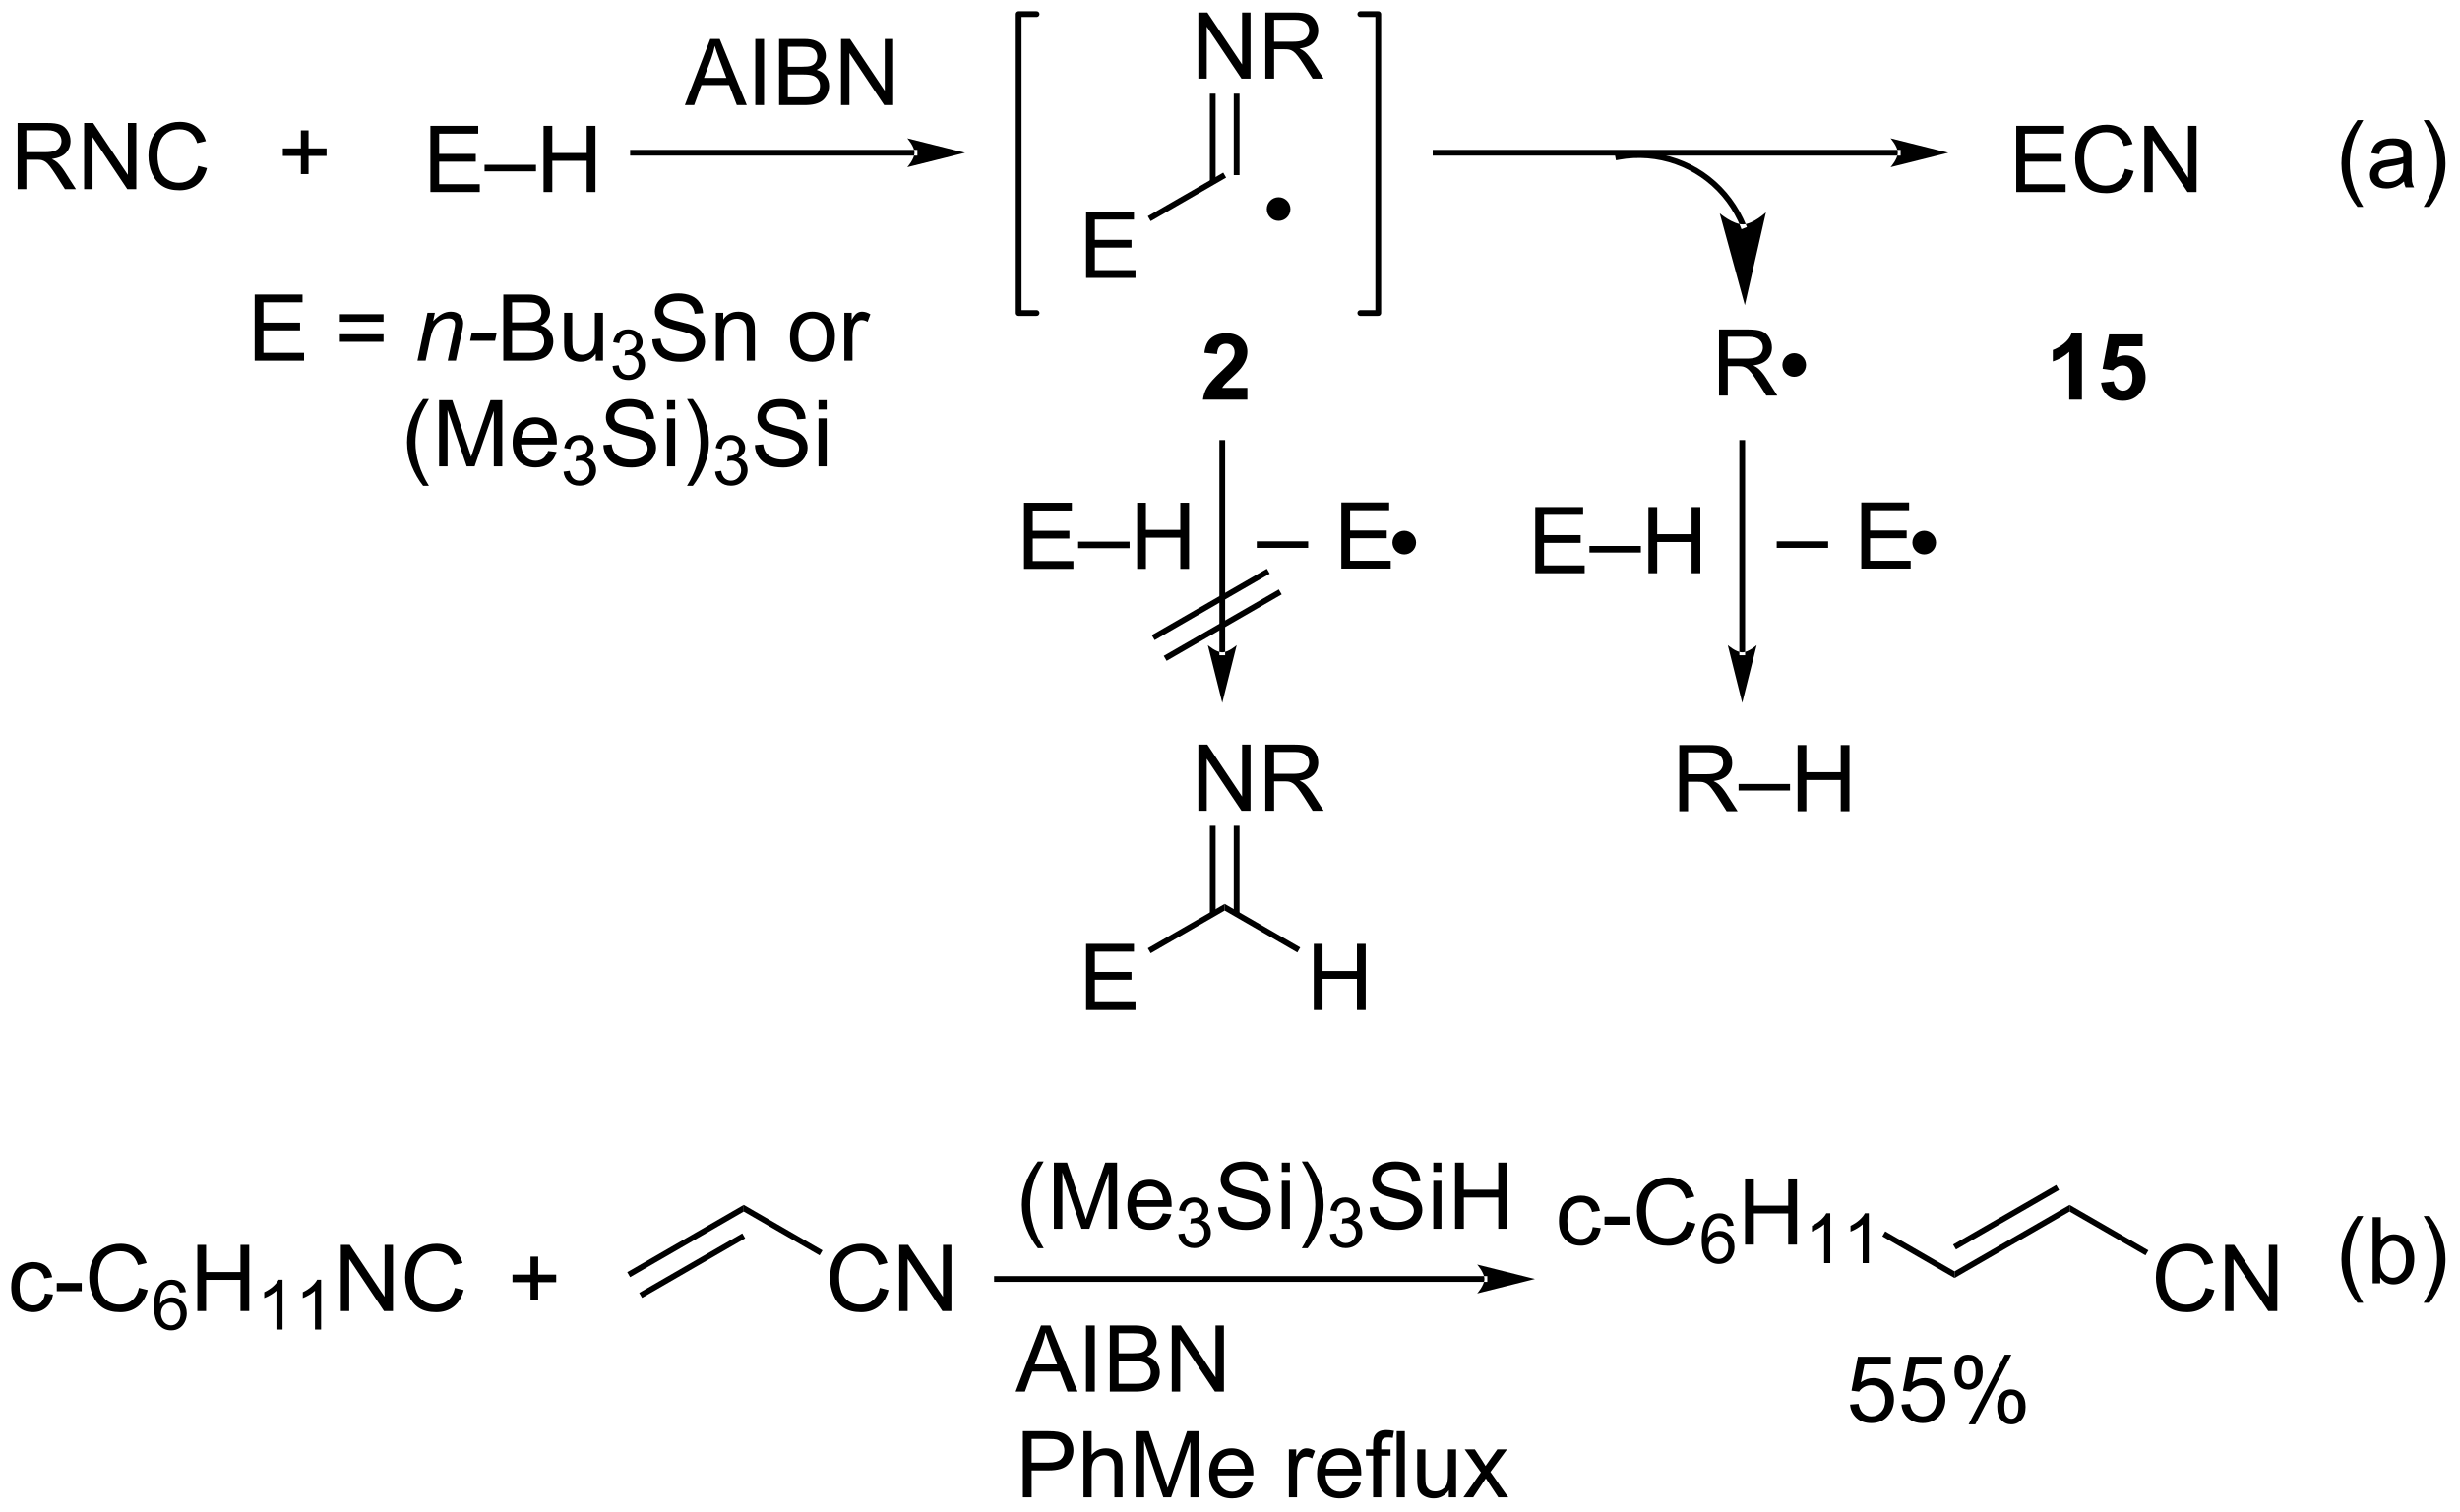 <?xml version="1.0" encoding="UTF-8"?>
<!DOCTYPE svg PUBLIC '-//W3C//DTD SVG 1.0//EN'
          'http://www.w3.org/TR/2001/REC-SVG-20010904/DTD/svg10.dtd'>
<svg stroke-dasharray="none" shape-rendering="auto" xmlns="http://www.w3.org/2000/svg" font-family="'Dialog'" text-rendering="auto" width="584" fill-opacity="1" color-interpolation="auto" color-rendering="auto" preserveAspectRatio="xMidYMid meet" font-size="12px" viewBox="0 0 584 359" fill="black" xmlns:xlink="http://www.w3.org/1999/xlink" stroke="black" image-rendering="auto" stroke-miterlimit="10" stroke-linecap="square" stroke-linejoin="miter" font-style="normal" stroke-width="1" height="359" stroke-dashoffset="0" font-weight="normal" stroke-opacity="1"
><!--Generated by the Batik Graphics2D SVG Generator--><defs id="genericDefs"
  /><g
  ><defs id="defs1"
    ><clipPath clipPathUnits="userSpaceOnUse" id="clipPath1"
      ><path d="M0.967 1.482 L219.668 1.482 L219.668 135.907 L0.967 135.907 L0.967 1.482 Z"
      /></clipPath
      ><clipPath clipPathUnits="userSpaceOnUse" id="clipPath2"
      ><path d="M2.59 11.903 L2.59 142.591 L215.21 142.591 L215.21 11.903 Z"
      /></clipPath
    ></defs
    ><g transform="scale(2.667,2.667) translate(-0.967,-1.482) matrix(1.029,0,0,1.029,-1.697,-10.762)"
    ><path d="M113.25 30.773 C112.823 30.773 112.477 30.427 112.477 30 C112.477 29.573 112.823 29.227 113.25 29.227 C113.677 29.227 114.023 29.573 114.023 30 C114.023 30.427 113.677 30.773 113.25 30.773" stroke="none" clip-path="url(#clipPath2)"
    /></g
    ><g stroke-width="0.5" transform="matrix(2.743,0,0,2.743,-7.105,-32.649)" stroke-linejoin="round" stroke-linecap="round"
    ><path fill="none" d="M113.25 30.773 C112.823 30.773 112.477 30.427 112.477 30 C112.477 29.573 112.823 29.227 113.25 29.227 C113.677 29.227 114.023 29.573 114.023 30 C114.023 30.427 113.677 30.773 113.25 30.773" clip-path="url(#clipPath2)"
    /></g
    ><g transform="matrix(2.743,0,0,2.743,-7.105,-32.649)"
    ><path d="M4.117 28.275 L4.117 22.548 L6.656 22.548 Q7.421 22.548 7.82 22.702 Q8.218 22.856 8.455 23.246 Q8.695 23.637 8.695 24.111 Q8.695 24.72 8.299 25.14 Q7.906 25.556 7.08 25.668 Q7.382 25.814 7.538 25.955 Q7.869 26.259 8.166 26.715 L9.163 28.275 L8.21 28.275 L7.452 27.082 Q7.119 26.567 6.903 26.293 Q6.689 26.02 6.52 25.91 Q6.351 25.801 6.174 25.759 Q6.046 25.731 5.752 25.731 L4.874 25.731 L4.874 28.275 L4.117 28.275 ZM4.874 25.075 L6.502 25.075 Q7.023 25.075 7.314 24.968 Q7.609 24.861 7.76 24.624 Q7.913 24.387 7.913 24.111 Q7.913 23.705 7.617 23.444 Q7.322 23.181 6.687 23.181 L4.874 23.181 L4.874 25.075 ZM9.873 28.275 L9.873 22.548 L10.652 22.548 L13.659 27.043 L13.659 22.548 L14.386 22.548 L14.386 28.275 L13.607 28.275 L10.6 23.775 L10.6 28.275 L9.873 28.275 ZM19.744 26.267 L20.502 26.457 Q20.265 27.392 19.645 27.884 Q19.025 28.374 18.132 28.374 Q17.205 28.374 16.624 27.996 Q16.046 27.619 15.742 26.905 Q15.439 26.189 15.439 25.369 Q15.439 24.473 15.781 23.809 Q16.124 23.142 16.755 22.796 Q17.385 22.45 18.142 22.45 Q19.002 22.45 19.588 22.887 Q20.174 23.325 20.406 24.119 L19.658 24.293 Q19.46 23.668 19.08 23.384 Q18.702 23.098 18.127 23.098 Q17.468 23.098 17.023 23.416 Q16.58 23.731 16.4 24.265 Q16.221 24.798 16.221 25.363 Q16.221 26.095 16.434 26.64 Q16.648 27.184 17.096 27.455 Q17.546 27.723 18.07 27.723 Q18.705 27.723 19.145 27.356 Q19.588 26.988 19.744 26.267 Z" stroke="none" clip-path="url(#clipPath2)"
    /></g
    ><g transform="matrix(2.743,0,0,2.743,-7.105,-32.649)"
    ><path d="M28.63 26.973 L28.63 25.403 L27.07 25.403 L27.07 24.746 L28.63 24.746 L28.63 23.189 L29.294 23.189 L29.294 24.746 L30.852 24.746 L30.852 25.403 L29.294 25.403 L29.294 26.973 L28.63 26.973 Z" stroke="none" clip-path="url(#clipPath2)"
    /></g
    ><g transform="matrix(2.743,0,0,2.743,-7.105,-32.649)"
    ><path d="M39.84 28.525 L39.84 22.798 L43.98 22.798 L43.98 23.473 L40.598 23.473 L40.598 25.228 L43.767 25.228 L43.767 25.9 L40.598 25.9 L40.598 27.848 L44.113 27.848 L44.113 28.525 L39.84 28.525 ZM44.527 26.736 L44.527 26.168 L48.978 26.168 L48.978 26.736 L44.527 26.736 ZM49.633 28.525 L49.633 22.798 L50.391 22.798 L50.391 25.15 L53.367 25.15 L53.367 22.798 L54.125 22.798 L54.125 28.525 L53.367 28.525 L53.367 25.825 L50.391 25.825 L50.391 28.525 L49.633 28.525 Z" stroke="none" clip-path="url(#clipPath2)"
    /></g
    ><g transform="matrix(2.743,0,0,2.743,-7.105,-32.649)"
    ><path d="M81.737 25.375 L81.737 25.375 L57.375 25.375 L57.125 25.375 L57.125 24.875 L57.375 24.875 L81.737 24.875 L81.987 24.875 L81.987 25.375 ZM86.112 25.125 L81.112 23.875 C81.112 23.875 81.737 24.578 81.737 25.125 C81.737 25.672 81.112 26.375 81.112 26.375 Z" stroke="none" clip-path="url(#clipPath2)"
    /></g
    ><g transform="matrix(2.743,0,0,2.743,-7.105,-32.649)"
    ><path d="M61.862 21 L64.062 15.273 L64.88 15.273 L67.224 21 L66.359 21 L65.693 19.266 L63.297 19.266 L62.669 21 L61.862 21 ZM63.516 18.648 L65.458 18.648 L64.859 17.062 Q64.586 16.338 64.453 15.875 Q64.344 16.424 64.146 16.969 L63.516 18.648 ZM67.958 21 L67.958 15.273 L68.716 15.273 L68.716 21 L67.958 21 ZM70.019 21 L70.019 15.273 L72.168 15.273 Q72.824 15.273 73.22 15.448 Q73.618 15.62 73.842 15.982 Q74.066 16.344 74.066 16.737 Q74.066 17.104 73.866 17.43 Q73.668 17.753 73.267 17.953 Q73.785 18.104 74.064 18.471 Q74.345 18.838 74.345 19.338 Q74.345 19.742 74.173 20.088 Q74.004 20.432 73.754 20.62 Q73.504 20.807 73.126 20.904 Q72.751 21 72.204 21 L70.019 21 ZM70.777 17.68 L72.017 17.68 Q72.519 17.68 72.738 17.612 Q73.027 17.526 73.173 17.328 Q73.322 17.128 73.322 16.828 Q73.322 16.542 73.184 16.326 Q73.048 16.109 72.793 16.029 Q72.54 15.948 71.923 15.948 L70.777 15.948 L70.777 17.68 ZM70.777 20.323 L72.204 20.323 Q72.572 20.323 72.72 20.297 Q72.981 20.25 73.155 20.141 Q73.332 20.031 73.444 19.823 Q73.559 19.612 73.559 19.338 Q73.559 19.018 73.394 18.784 Q73.231 18.547 72.939 18.451 Q72.65 18.354 72.103 18.354 L70.777 18.354 L70.777 20.323 ZM75.379 21 L75.379 15.273 L76.158 15.273 L79.165 19.768 L79.165 15.273 L79.892 15.273 L79.892 21 L79.113 21 L76.106 16.5 L76.106 21 L75.379 21 Z" stroke="none" clip-path="url(#clipPath2)"
    /></g
    ><g transform="matrix(2.743,0,0,2.743,-7.105,-32.649)"
    ><path d="M96.59 35.962 L96.59 30.236 L100.73 30.236 L100.73 30.91 L97.348 30.91 L97.348 32.666 L100.517 32.666 L100.517 33.337 L97.348 33.337 L97.348 35.285 L100.863 35.285 L100.863 35.962 L96.59 35.962 Z" stroke="none" clip-path="url(#clipPath2)"
    /></g
    ><g transform="matrix(2.743,0,0,2.743,-7.105,-32.649)"
    ><path d="M102.179 31.049 L101.929 30.616 L108.459 26.846 L108.709 27.279 Z" stroke="none" clip-path="url(#clipPath2)"
    /></g
    ><g transform="matrix(2.743,0,0,2.743,-7.105,-32.649)"
    ><path d="M106.305 18.712 L106.305 12.986 L107.084 12.986 L110.091 17.481 L110.091 12.986 L110.818 12.986 L110.818 18.712 L110.039 18.712 L107.031 14.213 L107.031 18.712 L106.305 18.712 ZM112.103 18.712 L112.103 12.986 L114.642 12.986 Q115.408 12.986 115.806 13.14 Q116.205 13.293 116.442 13.684 Q116.681 14.075 116.681 14.548 Q116.681 15.158 116.285 15.577 Q115.892 15.994 115.067 16.106 Q115.369 16.252 115.525 16.392 Q115.856 16.697 116.153 17.153 L117.15 18.712 L116.197 18.712 L115.439 17.52 Q115.106 17.004 114.89 16.731 Q114.676 16.457 114.507 16.348 Q114.338 16.238 114.16 16.197 Q114.033 16.168 113.739 16.168 L112.861 16.168 L112.861 18.712 L112.103 18.712 ZM112.861 15.512 L114.489 15.512 Q115.009 15.512 115.301 15.405 Q115.595 15.298 115.746 15.062 Q115.9 14.825 115.9 14.548 Q115.9 14.142 115.603 13.882 Q115.309 13.619 114.674 13.619 L112.861 13.619 L112.861 15.512 Z" stroke="none" clip-path="url(#clipPath2)"
    /></g
    ><g transform="matrix(2.743,0,0,2.743,-7.105,-32.649)"
    ><path d="M109.869 27.062 L109.869 20.012 L109.369 20.012 L109.369 27.062 ZM107.799 27.66 L107.799 20.012 L107.299 20.012 L107.299 27.66 Z" stroke="none" clip-path="url(#clipPath2)"
    /></g
    ><g transform="matrix(2.743,0,0,2.743,-7.105,-32.649)"
    ><path d="M166.837 25.375 L166.837 25.375 L126.837 25.375 L126.587 25.375 L126.587 24.875 L126.837 24.875 L166.837 24.875 L167.087 24.875 L167.087 25.375 ZM171.212 25.125 L166.212 23.875 C166.212 23.875 166.837 24.578 166.837 25.125 C166.837 25.672 166.212 26.375 166.212 26.375 Z" stroke="none" clip-path="url(#clipPath2)"
    /></g
    ><g transform="matrix(2.743,0,0,2.743,-7.105,-32.649)"
    ><path d="M182.773 46.5 L181.677 46.5 L181.677 42.362 Q181.076 42.925 180.258 43.195 L180.258 42.198 Q180.688 42.057 181.19 41.667 Q181.695 41.273 181.883 40.75 L182.773 40.75 L182.773 46.5 ZM184.431 45.026 L185.525 44.914 Q185.572 45.284 185.801 45.503 Q186.032 45.719 186.332 45.719 Q186.676 45.719 186.913 45.44 Q187.152 45.159 187.152 44.596 Q187.152 44.07 186.915 43.807 Q186.681 43.542 186.301 43.542 Q185.829 43.542 185.454 43.961 L184.564 43.831 L185.126 40.852 L188.027 40.852 L188.027 41.878 L185.957 41.878 L185.785 42.852 Q186.152 42.667 186.535 42.667 Q187.267 42.667 187.775 43.198 Q188.282 43.729 188.282 44.578 Q188.282 45.284 187.871 45.839 Q187.314 46.599 186.322 46.599 Q185.527 46.599 185.027 46.172 Q184.527 45.745 184.431 45.026 Z" stroke="none" clip-path="url(#clipPath2)"
    /></g
    ><g stroke-width="0.5" transform="matrix(2.743,0,0,2.743,-7.105,-32.649)" stroke-linejoin="round" stroke-linecap="round"
    ><path fill="none" d="M92.302 13.125 L90.75 13.125 L90.75 39 L92.302 39" clip-path="url(#clipPath2)"
    /></g
    ><g stroke-width="0.5" transform="matrix(2.743,0,0,2.743,-7.105,-32.649)" stroke-linejoin="round" stroke-linecap="round"
    ><path fill="none" d="M120.323 39 L121.875 39 L121.875 13.125 L120.323 13.125" clip-path="url(#clipPath2)"
    /></g
    ><g transform="matrix(2.743,0,0,2.743,-7.105,-32.649)"
    ><path d="M151.367 46.15 L151.367 40.423 L153.906 40.423 Q154.671 40.423 155.07 40.577 Q155.468 40.731 155.705 41.121 Q155.945 41.512 155.945 41.986 Q155.945 42.595 155.549 43.015 Q155.156 43.431 154.33 43.543 Q154.632 43.689 154.788 43.83 Q155.119 44.134 155.416 44.59 L156.413 46.15 L155.46 46.15 L154.702 44.957 Q154.369 44.442 154.153 44.168 Q153.939 43.895 153.77 43.785 Q153.601 43.676 153.424 43.634 Q153.296 43.606 153.002 43.606 L152.124 43.606 L152.124 46.15 L151.367 46.15 ZM152.124 42.95 L153.752 42.95 Q154.273 42.95 154.564 42.843 Q154.859 42.736 155.01 42.499 Q155.163 42.262 155.163 41.986 Q155.163 41.58 154.867 41.319 Q154.572 41.056 153.937 41.056 L152.124 41.056 L152.124 42.95 Z" stroke="none" clip-path="url(#clipPath2)"
    /></g
    ><g transform="matrix(2.743,0,0,2.743,-7.105,-32.649)"
    ><path d="M157.875 44.273 C157.448 44.273 157.102 43.927 157.102 43.5 C157.102 43.073 157.448 42.727 157.875 42.727 C158.302 42.727 158.648 43.073 158.648 43.5 C158.648 43.927 158.302 44.273 157.875 44.273" stroke="none" clip-path="url(#clipPath2)"
    /></g
    ><g stroke-width="0.5" transform="matrix(2.743,0,0,2.743,-7.105,-32.649)" stroke-linejoin="round" stroke-linecap="round"
    ><path fill="none" d="M157.875 44.273 C157.448 44.273 157.102 43.927 157.102 43.5 C157.102 43.073 157.448 42.727 157.875 42.727 C158.302 42.727 158.648 43.073 158.648 43.5 C158.648 43.927 158.302 44.273 157.875 44.273" clip-path="url(#clipPath2)"
    /></g
    ><g transform="matrix(2.743,0,0,2.743,-7.105,-32.649)"
    ><path d="M110.547 45.479 L110.547 46.5 L106.701 46.5 Q106.763 45.922 107.076 45.404 Q107.388 44.885 108.31 44.031 Q109.052 43.339 109.219 43.094 Q109.445 42.753 109.445 42.422 Q109.445 42.055 109.247 41.857 Q109.052 41.659 108.703 41.659 Q108.359 41.659 108.156 41.867 Q107.953 42.073 107.922 42.555 L106.828 42.445 Q106.927 41.539 107.443 41.146 Q107.958 40.75 108.732 40.75 Q109.578 40.75 110.062 41.208 Q110.547 41.664 110.547 42.344 Q110.547 42.729 110.409 43.081 Q110.271 43.43 109.969 43.812 Q109.771 44.065 109.25 44.542 Q108.732 45.018 108.591 45.175 Q108.453 45.331 108.367 45.479 L110.547 45.479 Z" stroke="none" clip-path="url(#clipPath2)"
    /></g
    ><g transform="matrix(2.743,0,0,2.743,-7.105,-32.649)"
    ><path d="M24.633 43.125 L24.633 37.398 L28.773 37.398 L28.773 38.073 L25.391 38.073 L25.391 39.828 L28.56 39.828 L28.56 40.5 L25.391 40.5 L25.391 42.448 L28.906 42.448 L28.906 43.125 L24.633 43.125 ZM35.785 39.758 L32.004 39.758 L32.004 39.102 L35.785 39.102 L35.785 39.758 ZM35.785 41.495 L32.004 41.495 L32.004 40.839 L35.785 40.839 L35.785 41.495 Z" stroke="none" clip-path="url(#clipPath2)"
    /></g
    ><g transform="matrix(2.743,0,0,2.743,-7.105,-32.649)"
    ><path d="M38.719 43.125 L39.586 38.977 L40.227 38.977 L40.075 39.698 Q40.492 39.273 40.854 39.078 Q41.219 38.883 41.599 38.883 Q42.102 38.883 42.388 39.156 Q42.677 39.43 42.677 39.885 Q42.677 40.117 42.575 40.612 L42.047 43.125 L41.341 43.125 L41.891 40.495 Q41.974 40.112 41.974 39.93 Q41.974 39.721 41.831 39.594 Q41.688 39.464 41.419 39.464 Q40.875 39.464 40.45 39.854 Q40.029 40.245 39.828 41.195 L39.427 43.125 L38.719 43.125 ZM43.275 41.406 L43.423 40.698 L45.579 40.698 L45.434 41.406 L43.275 41.406 Z" stroke="none" clip-path="url(#clipPath2)"
    /></g
    ><g transform="matrix(2.743,0,0,2.743,-7.105,-32.649)"
    ><path d="M46.152 43.125 L46.152 37.398 L48.301 37.398 Q48.957 37.398 49.353 37.573 Q49.751 37.745 49.975 38.107 Q50.199 38.469 50.199 38.862 Q50.199 39.229 49.999 39.555 Q49.801 39.878 49.4 40.078 Q49.918 40.229 50.197 40.596 Q50.478 40.964 50.478 41.464 Q50.478 41.867 50.306 42.214 Q50.137 42.557 49.887 42.745 Q49.637 42.932 49.259 43.029 Q48.884 43.125 48.337 43.125 L46.152 43.125 ZM46.91 39.805 L48.15 39.805 Q48.652 39.805 48.871 39.737 Q49.16 39.651 49.306 39.453 Q49.454 39.253 49.454 38.953 Q49.454 38.667 49.316 38.45 Q49.181 38.234 48.926 38.154 Q48.673 38.073 48.056 38.073 L46.91 38.073 L46.91 39.805 ZM46.91 42.448 L48.337 42.448 Q48.704 42.448 48.853 42.422 Q49.113 42.375 49.288 42.266 Q49.465 42.156 49.577 41.948 Q49.691 41.737 49.691 41.464 Q49.691 41.143 49.527 40.909 Q49.363 40.672 49.072 40.575 Q48.782 40.479 48.236 40.479 L46.91 40.479 L46.91 42.448 ZM54.15 43.125 L54.15 42.516 Q53.665 43.219 52.832 43.219 Q52.465 43.219 52.147 43.078 Q51.829 42.938 51.673 42.724 Q51.52 42.51 51.457 42.203 Q51.415 41.995 51.415 41.547 L51.415 38.977 L52.118 38.977 L52.118 41.276 Q52.118 41.828 52.16 42.018 Q52.228 42.297 52.441 42.456 Q52.657 42.612 52.973 42.612 Q53.29 42.612 53.566 42.45 Q53.845 42.289 53.96 42.01 Q54.074 41.729 54.074 41.198 L54.074 38.977 L54.777 38.977 L54.777 43.125 L54.15 43.125 Z" stroke="none" clip-path="url(#clipPath2)"
    /></g
    ><g transform="matrix(2.743,0,0,2.743,-7.105,-32.649)"
    ><path d="M55.604 43.59 L56.131 43.52 Q56.223 43.969 56.44 44.166 Q56.658 44.364 56.973 44.364 Q57.344 44.364 57.6 44.106 Q57.858 43.848 57.858 43.467 Q57.858 43.104 57.619 42.87 Q57.383 42.633 57.016 42.633 Q56.867 42.633 56.645 42.692 L56.703 42.229 Q56.756 42.235 56.787 42.235 Q57.125 42.235 57.395 42.059 Q57.664 41.883 57.664 41.516 Q57.664 41.227 57.467 41.038 Q57.272 40.846 56.961 40.846 Q56.652 40.846 56.447 41.039 Q56.242 41.233 56.184 41.62 L55.656 41.526 Q55.754 40.995 56.096 40.703 Q56.44 40.413 56.949 40.413 Q57.301 40.413 57.596 40.563 Q57.893 40.713 58.049 40.975 Q58.205 41.235 58.205 41.528 Q58.205 41.807 58.055 42.035 Q57.906 42.264 57.613 42.399 Q57.994 42.487 58.205 42.764 Q58.416 43.039 58.416 43.456 Q58.416 44.018 58.006 44.41 Q57.596 44.801 56.969 44.801 Q56.404 44.801 56.029 44.465 Q55.656 44.127 55.604 43.59 Z" stroke="none" clip-path="url(#clipPath2)"
    /></g
    ><g transform="matrix(2.743,0,0,2.743,-7.105,-32.649)"
    ><path d="M59.048 41.284 L59.764 41.221 Q59.813 41.651 59.998 41.927 Q60.186 42.203 60.577 42.372 Q60.967 42.542 61.454 42.542 Q61.889 42.542 62.22 42.414 Q62.553 42.284 62.715 42.06 Q62.876 41.836 62.876 41.57 Q62.876 41.3 62.72 41.099 Q62.563 40.898 62.204 40.76 Q61.975 40.672 61.186 40.482 Q60.397 40.292 60.079 40.125 Q59.67 39.909 59.467 39.591 Q59.267 39.273 59.267 38.878 Q59.267 38.445 59.511 38.068 Q59.759 37.69 60.23 37.495 Q60.704 37.3 61.282 37.3 Q61.92 37.3 62.405 37.505 Q62.892 37.711 63.152 38.109 Q63.415 38.508 63.436 39.01 L62.709 39.065 Q62.649 38.523 62.311 38.247 Q61.975 37.969 61.313 37.969 Q60.626 37.969 60.311 38.221 Q59.998 38.471 59.998 38.828 Q59.998 39.135 60.22 39.336 Q60.438 39.534 61.363 39.745 Q62.288 39.953 62.631 40.109 Q63.131 40.339 63.368 40.693 Q63.608 41.047 63.608 41.508 Q63.608 41.964 63.345 42.37 Q63.084 42.773 62.592 43 Q62.103 43.224 61.491 43.224 Q60.712 43.224 60.186 42.997 Q59.663 42.768 59.363 42.315 Q59.063 41.859 59.048 41.284 ZM64.553 43.125 L64.553 38.977 L65.186 38.977 L65.186 39.565 Q65.642 38.883 66.506 38.883 Q66.881 38.883 67.194 39.018 Q67.509 39.151 67.665 39.37 Q67.821 39.589 67.884 39.891 Q67.923 40.086 67.923 40.573 L67.923 43.125 L67.22 43.125 L67.22 40.602 Q67.22 40.172 67.136 39.958 Q67.056 39.745 66.847 39.62 Q66.639 39.492 66.358 39.492 Q65.907 39.492 65.582 39.779 Q65.256 40.062 65.256 40.859 L65.256 43.125 L64.553 43.125 ZM70.962 41.05 Q70.962 39.898 71.603 39.344 Q72.139 38.883 72.907 38.883 Q73.764 38.883 74.306 39.443 Q74.85 40.003 74.85 40.992 Q74.85 41.792 74.608 42.253 Q74.368 42.711 73.91 42.966 Q73.451 43.219 72.907 43.219 Q72.037 43.219 71.498 42.661 Q70.962 42.102 70.962 41.05 ZM71.686 41.05 Q71.686 41.846 72.032 42.245 Q72.381 42.641 72.907 42.641 Q73.431 42.641 73.777 42.242 Q74.126 41.844 74.126 41.026 Q74.126 40.258 73.777 39.862 Q73.428 39.464 72.907 39.464 Q72.381 39.464 72.032 39.859 Q71.686 40.253 71.686 41.05 ZM75.666 43.125 L75.666 38.977 L76.299 38.977 L76.299 39.604 Q76.541 39.164 76.745 39.023 Q76.95 38.883 77.198 38.883 Q77.552 38.883 77.919 39.109 L77.677 39.76 Q77.419 39.609 77.161 39.609 Q76.932 39.609 76.747 39.747 Q76.565 39.885 76.487 40.133 Q76.37 40.508 76.37 40.953 L76.37 43.125 L75.666 43.125 Z" stroke="none" clip-path="url(#clipPath2)"
    /></g
    ><g transform="matrix(2.743,0,0,2.743,-7.105,-32.649)"
    ><path d="M39.208 53.96 Q38.625 53.225 38.221 52.241 Q37.82 51.254 37.82 50.2 Q37.82 49.27 38.122 48.418 Q38.474 47.431 39.208 46.45 L39.711 46.45 Q39.24 47.262 39.086 47.611 Q38.849 48.15 38.711 48.736 Q38.544 49.465 38.544 50.205 Q38.544 52.082 39.711 53.96 L39.208 53.96 ZM40.594 52.275 L40.594 46.548 L41.734 46.548 L43.091 50.603 Q43.279 51.168 43.365 51.45 Q43.461 51.137 43.669 50.533 L45.039 46.548 L46.06 46.548 L46.06 52.275 L45.328 52.275 L45.328 47.481 L43.664 52.275 L42.982 52.275 L41.325 47.4 L41.325 52.275 L40.594 52.275 ZM50.031 50.939 L50.758 51.028 Q50.586 51.666 50.12 52.017 Q49.656 52.369 48.935 52.369 Q48.023 52.369 47.49 51.809 Q46.958 51.246 46.958 50.236 Q46.958 49.189 47.497 48.611 Q48.036 48.033 48.896 48.033 Q49.727 48.033 50.253 48.6 Q50.781 49.166 50.781 50.192 Q50.781 50.254 50.779 50.379 L47.685 50.379 Q47.724 51.064 48.07 51.429 Q48.419 51.791 48.938 51.791 Q49.325 51.791 49.599 51.587 Q49.872 51.384 50.031 50.939 ZM47.724 49.801 L50.039 49.801 Q49.992 49.278 49.773 49.017 Q49.438 48.611 48.904 48.611 Q48.419 48.611 48.089 48.937 Q47.758 49.259 47.724 49.801 Z" stroke="none" clip-path="url(#clipPath2)"
    /></g
    ><g transform="matrix(2.743,0,0,2.743,-7.105,-32.649)"
    ><path d="M51.365 52.74 L51.893 52.67 Q51.984 53.119 52.201 53.316 Q52.42 53.514 52.734 53.514 Q53.105 53.514 53.361 53.256 Q53.619 52.998 53.619 52.617 Q53.619 52.254 53.381 52.02 Q53.145 51.783 52.777 51.783 Q52.629 51.783 52.406 51.842 L52.465 51.379 Q52.518 51.385 52.549 51.385 Q52.887 51.385 53.156 51.209 Q53.426 51.033 53.426 50.666 Q53.426 50.377 53.228 50.188 Q53.033 49.996 52.723 49.996 Q52.414 49.996 52.209 50.19 Q52.004 50.383 51.945 50.77 L51.418 50.676 Q51.516 50.145 51.857 49.853 Q52.201 49.562 52.711 49.562 Q53.062 49.562 53.357 49.713 Q53.654 49.863 53.811 50.125 Q53.967 50.385 53.967 50.678 Q53.967 50.957 53.816 51.185 Q53.668 51.414 53.375 51.549 Q53.756 51.637 53.967 51.914 Q54.178 52.19 54.178 52.605 Q54.178 53.168 53.768 53.56 Q53.357 53.951 52.73 53.951 Q52.166 53.951 51.791 53.615 Q51.418 53.277 51.365 52.74 Z" stroke="none" clip-path="url(#clipPath2)"
    /></g
    ><g transform="matrix(2.743,0,0,2.743,-7.105,-32.649)"
    ><path d="M54.81 50.434 L55.526 50.371 Q55.575 50.801 55.76 51.077 Q55.948 51.353 56.338 51.522 Q56.729 51.692 57.216 51.692 Q57.651 51.692 57.981 51.564 Q58.315 51.434 58.476 51.21 Q58.638 50.986 58.638 50.72 Q58.638 50.45 58.481 50.249 Q58.325 50.048 57.966 49.91 Q57.737 49.822 56.948 49.632 Q56.158 49.442 55.841 49.275 Q55.432 49.059 55.229 48.741 Q55.028 48.423 55.028 48.028 Q55.028 47.595 55.273 47.218 Q55.52 46.84 55.992 46.645 Q56.466 46.45 57.044 46.45 Q57.682 46.45 58.166 46.655 Q58.653 46.861 58.914 47.259 Q59.177 47.658 59.198 48.16 L58.471 48.215 Q58.411 47.673 58.073 47.397 Q57.737 47.119 57.075 47.119 Q56.388 47.119 56.073 47.371 Q55.76 47.621 55.76 47.978 Q55.76 48.285 55.981 48.486 Q56.2 48.684 57.125 48.895 Q58.049 49.103 58.393 49.259 Q58.893 49.489 59.13 49.843 Q59.37 50.197 59.37 50.658 Q59.37 51.114 59.106 51.52 Q58.846 51.923 58.354 52.15 Q57.864 52.374 57.252 52.374 Q56.474 52.374 55.948 52.147 Q55.424 51.918 55.125 51.465 Q54.825 51.009 54.81 50.434 ZM60.317 47.356 L60.317 46.548 L61.02 46.548 L61.02 47.356 L60.317 47.356 ZM60.317 52.275 L60.317 48.127 L61.02 48.127 L61.02 52.275 L60.317 52.275 ZM62.553 53.96 L62.048 53.96 Q63.217 52.082 63.217 50.205 Q63.217 49.47 63.048 48.746 Q62.915 48.16 62.678 47.621 Q62.524 47.27 62.048 46.45 L62.553 46.45 Q63.287 47.431 63.639 48.418 Q63.938 49.27 63.938 50.2 Q63.938 51.254 63.535 52.241 Q63.131 53.225 62.553 53.96 Z" stroke="none" clip-path="url(#clipPath2)"
    /></g
    ><g transform="matrix(2.743,0,0,2.743,-7.105,-32.649)"
    ><path d="M64.48 52.74 L65.007 52.67 Q65.099 53.119 65.315 53.316 Q65.534 53.514 65.849 53.514 Q66.22 53.514 66.475 53.256 Q66.733 52.998 66.733 52.617 Q66.733 52.254 66.495 52.02 Q66.259 51.783 65.892 51.783 Q65.743 51.783 65.52 51.842 L65.579 51.379 Q65.632 51.385 65.663 51.385 Q66.001 51.385 66.27 51.209 Q66.54 51.033 66.54 50.666 Q66.54 50.377 66.343 50.188 Q66.147 49.996 65.837 49.996 Q65.528 49.996 65.323 50.19 Q65.118 50.383 65.059 50.77 L64.532 50.676 Q64.63 50.145 64.972 49.853 Q65.315 49.562 65.825 49.562 Q66.177 49.562 66.472 49.713 Q66.769 49.863 66.925 50.125 Q67.081 50.385 67.081 50.678 Q67.081 50.957 66.931 51.185 Q66.782 51.414 66.489 51.549 Q66.87 51.637 67.081 51.914 Q67.292 52.19 67.292 52.605 Q67.292 53.168 66.882 53.56 Q66.472 53.951 65.845 53.951 Q65.28 53.951 64.905 53.615 Q64.532 53.277 64.48 52.74 Z" stroke="none" clip-path="url(#clipPath2)"
    /></g
    ><g transform="matrix(2.743,0,0,2.743,-7.105,-32.649)"
    ><path d="M67.924 50.434 L68.64 50.371 Q68.689 50.801 68.874 51.077 Q69.062 51.353 69.453 51.522 Q69.843 51.692 70.33 51.692 Q70.765 51.692 71.096 51.564 Q71.429 51.434 71.591 51.21 Q71.752 50.986 71.752 50.72 Q71.752 50.45 71.596 50.249 Q71.439 50.048 71.08 49.91 Q70.851 49.822 70.062 49.632 Q69.273 49.442 68.955 49.275 Q68.546 49.059 68.343 48.741 Q68.143 48.423 68.143 48.028 Q68.143 47.595 68.387 47.218 Q68.635 46.84 69.106 46.645 Q69.58 46.45 70.158 46.45 Q70.796 46.45 71.281 46.655 Q71.768 46.861 72.028 47.259 Q72.291 47.658 72.312 48.16 L71.585 48.215 Q71.525 47.673 71.187 47.397 Q70.851 47.119 70.189 47.119 Q69.502 47.119 69.187 47.371 Q68.874 47.621 68.874 47.978 Q68.874 48.285 69.096 48.486 Q69.314 48.684 70.239 48.895 Q71.163 49.103 71.507 49.259 Q72.007 49.489 72.244 49.843 Q72.484 50.197 72.484 50.658 Q72.484 51.114 72.221 51.52 Q71.96 51.923 71.468 52.15 Q70.979 52.374 70.367 52.374 Q69.588 52.374 69.062 52.147 Q68.538 51.918 68.239 51.465 Q67.939 51.009 67.924 50.434 ZM73.432 47.356 L73.432 46.548 L74.135 46.548 L74.135 47.356 L73.432 47.356 ZM73.432 52.275 L73.432 48.127 L74.135 48.127 L74.135 52.275 L73.432 52.275 Z" stroke="none" clip-path="url(#clipPath2)"
    /></g
    ><g transform="matrix(2.743,0,0,2.743,-7.105,-32.649)"
    ><path d="M153.22 31.513 L153.22 31.513 C153.22 31.512 153.22 31.512 153.219 31.512 L153.219 31.512 C153.219 31.51 153.218 31.509 153.218 31.509 L153.218 31.508 L153.216 31.504 L153.216 31.504 L153.214 31.499 L153.446 31.405 L153.214 31.499 C153.205 31.476 153.195 31.452 153.185 31.428 L153.185 31.428 C153.165 31.381 153.145 31.333 153.125 31.286 L153.354 31.186 L153.125 31.286 C153.083 31.191 153.041 31.097 152.997 31.004 L153.223 30.897 L152.997 31.004 C152.643 30.258 152.189 29.552 151.639 28.907 L151.829 28.745 L151.639 28.907 C149.437 26.328 146.027 25.119 142.692 25.736 L142.447 25.782 L142.356 25.29 L142.602 25.245 C146.112 24.595 149.702 25.868 152.019 28.583 L152.019 28.583 C152.598 29.261 153.076 30.005 153.448 30.79 L153.448 30.79 C153.495 30.888 153.54 30.987 153.583 31.087 L153.583 31.087 C153.605 31.136 153.626 31.186 153.647 31.236 L153.416 31.332 L153.647 31.236 C153.657 31.261 153.667 31.286 153.678 31.311 L153.678 31.312 L153.68 31.316 L153.68 31.316 L153.681 31.321 L153.45 31.415 L153.681 31.32 C153.682 31.323 153.683 31.325 153.684 31.326 L153.452 31.419 L153.684 31.326 C153.684 31.327 153.684 31.328 153.684 31.328 L153.777 31.56 L153.312 31.745 ZM153.601 38.324 L155.428 30.282 C155.428 30.282 154.325 31.307 153.45 31.326 C152.575 31.344 151.429 30.369 151.429 30.369 Z" stroke="none" clip-path="url(#clipPath2)"
    /></g
    ><g transform="matrix(2.743,0,0,2.743,-7.105,-32.649)"
    ><path d="M177.09 28.525 L177.09 22.798 L181.23 22.798 L181.23 23.473 L177.848 23.473 L177.848 25.228 L181.017 25.228 L181.017 25.9 L177.848 25.9 L177.848 27.848 L181.363 27.848 L181.363 28.525 L177.09 28.525 ZM186.496 26.517 L187.254 26.707 Q187.017 27.642 186.397 28.134 Q185.777 28.624 184.884 28.624 Q183.957 28.624 183.376 28.246 Q182.798 27.869 182.494 27.155 Q182.191 26.439 182.191 25.619 Q182.191 24.723 182.532 24.059 Q182.876 23.392 183.506 23.046 Q184.137 22.7 184.894 22.7 Q185.754 22.7 186.34 23.137 Q186.926 23.575 187.157 24.369 L186.41 24.543 Q186.212 23.918 185.832 23.634 Q185.454 23.348 184.879 23.348 Q184.22 23.348 183.775 23.666 Q183.332 23.981 183.152 24.515 Q182.973 25.048 182.973 25.613 Q182.973 26.345 183.186 26.89 Q183.4 27.434 183.848 27.705 Q184.298 27.973 184.822 27.973 Q185.457 27.973 185.897 27.606 Q186.34 27.238 186.496 26.517 ZM188.18 28.525 L188.18 22.798 L188.958 22.798 L191.966 27.293 L191.966 22.798 L192.693 22.798 L192.693 28.525 L191.914 28.525 L188.906 24.025 L188.906 28.525 L188.18 28.525 Z" stroke="none" clip-path="url(#clipPath2)"
    /></g
    ><g transform="matrix(2.743,0,0,2.743,-7.105,-32.649)"
    ><path d="M147.929 82.125 L147.929 76.398 L150.468 76.398 Q151.234 76.398 151.632 76.552 Q152.031 76.706 152.268 77.096 Q152.507 77.487 152.507 77.961 Q152.507 78.57 152.111 78.99 Q151.718 79.406 150.893 79.518 Q151.195 79.664 151.351 79.805 Q151.682 80.109 151.978 80.565 L152.976 82.125 L152.023 82.125 L151.265 80.932 Q150.932 80.417 150.715 80.143 Q150.502 79.87 150.333 79.76 Q150.163 79.651 149.986 79.609 Q149.859 79.581 149.564 79.581 L148.687 79.581 L148.687 82.125 L147.929 82.125 ZM148.687 78.924 L150.314 78.924 Q150.835 78.924 151.127 78.818 Q151.421 78.711 151.572 78.474 Q151.726 78.237 151.726 77.961 Q151.726 77.555 151.429 77.294 Q151.135 77.031 150.499 77.031 L148.687 77.031 L148.687 78.924 ZM153.06 80.336 L153.06 79.768 L157.511 79.768 L157.511 80.336 L153.06 80.336 ZM158.166 82.125 L158.166 76.398 L158.924 76.398 L158.924 78.75 L161.9 78.75 L161.9 76.398 L162.658 76.398 L162.658 82.125 L161.9 82.125 L161.9 79.424 L158.924 79.424 L158.924 82.125 L158.166 82.125 Z" stroke="none" clip-path="url(#clipPath2)"
    /></g
    ><g transform="matrix(2.743,0,0,2.743,-7.105,-32.649)"
    ><path d="M108.125 68.375 L108.125 68.375 L108.125 50.25 L108.125 50 L108.625 50 L108.625 50.25 L108.625 68.375 L108.625 68.625 L108.125 68.625 ZM108.375 72.75 L109.625 67.75 C109.625 67.75 108.922 68.375 108.375 68.375 C107.828 68.375 107.125 67.75 107.125 67.75 Z" stroke="none" clip-path="url(#clipPath2)"
    /></g
    ><g transform="matrix(2.743,0,0,2.743,-7.105,-32.649)"
    ><path d="M96.59 99.338 L96.59 93.611 L100.73 93.611 L100.73 94.285 L97.348 94.285 L97.348 96.041 L100.517 96.041 L100.517 96.713 L97.348 96.713 L97.348 98.66 L100.863 98.66 L100.863 99.338 L96.59 99.338 Z" stroke="none" clip-path="url(#clipPath2)"
    /></g
    ><g transform="matrix(2.743,0,0,2.743,-7.105,-32.649)"
    ><path d="M102.179 94.424 L101.929 93.992 L108.584 90.149 L108.584 90.726 Z" stroke="none" clip-path="url(#clipPath2)"
    /></g
    ><g transform="matrix(2.743,0,0,2.743,-7.105,-32.649)"
    ><path d="M106.305 82.088 L106.305 76.361 L107.084 76.361 L110.091 80.856 L110.091 76.361 L110.818 76.361 L110.818 82.088 L110.039 82.088 L107.031 77.588 L107.031 82.088 L106.305 82.088 ZM112.103 82.088 L112.103 76.361 L114.642 76.361 Q115.408 76.361 115.806 76.515 Q116.205 76.668 116.442 77.059 Q116.681 77.45 116.681 77.923 Q116.681 78.533 116.285 78.952 Q115.892 79.369 115.067 79.481 Q115.369 79.627 115.525 79.767 Q115.856 80.072 116.153 80.528 L117.15 82.088 L116.197 82.088 L115.439 80.895 Q115.106 80.379 114.89 80.106 Q114.676 79.832 114.507 79.723 Q114.338 79.614 114.16 79.572 Q114.033 79.543 113.739 79.543 L112.861 79.543 L112.861 82.088 L112.103 82.088 ZM112.861 78.887 L114.489 78.887 Q115.009 78.887 115.301 78.78 Q115.595 78.673 115.746 78.436 Q115.9 78.2 115.9 77.923 Q115.9 77.517 115.603 77.257 Q115.309 76.994 114.674 76.994 L112.861 76.994 L112.861 78.887 Z" stroke="none" clip-path="url(#clipPath2)"
    /></g
    ><g transform="matrix(2.743,0,0,2.743,-7.105,-32.649)"
    ><path d="M109.869 91.035 L109.869 83.388 L109.369 83.388 L109.369 91.035 ZM107.799 91.035 L107.799 83.388 L107.299 83.388 L107.299 91.035 Z" stroke="none" clip-path="url(#clipPath2)"
    /></g
    ><g transform="matrix(2.743,0,0,2.743,-7.105,-32.649)"
    ><path d="M116.296 99.338 L116.296 93.611 L117.053 93.611 L117.053 95.963 L120.03 95.963 L120.03 93.611 L120.788 93.611 L120.788 99.338 L120.03 99.338 L120.03 96.637 L117.053 96.637 L117.053 99.338 L116.296 99.338 Z" stroke="none" clip-path="url(#clipPath2)"
    /></g
    ><g transform="matrix(2.743,0,0,2.743,-7.105,-32.649)"
    ><path d="M108.584 90.726 L108.584 90.149 L115.121 93.922 L114.871 94.356 Z" stroke="none" clip-path="url(#clipPath2)"
    /></g
    ><g transform="matrix(2.743,0,0,2.743,-7.105,-32.649)"
    ><path d="M91.215 61.15 L91.215 55.423 L95.355 55.423 L95.355 56.098 L91.973 56.098 L91.973 57.853 L95.142 57.853 L95.142 58.525 L91.973 58.525 L91.973 60.473 L95.488 60.473 L95.488 61.15 L91.215 61.15 ZM95.902 59.361 L95.902 58.793 L100.353 58.793 L100.353 59.361 L95.902 59.361 ZM101.008 61.15 L101.008 55.423 L101.766 55.423 L101.766 57.775 L104.742 57.775 L104.742 55.423 L105.5 55.423 L105.5 61.15 L104.742 61.15 L104.742 58.45 L101.766 58.45 L101.766 61.15 L101.008 61.15 Z" stroke="none" clip-path="url(#clipPath2)"
    /></g
    ><g transform="matrix(2.743,0,0,2.743,-7.105,-32.649)"
    ><path d="M111.359 59.336 L111.359 58.768 L115.81 58.768 L115.81 59.336 L111.359 59.336 ZM118.68 61.125 L118.68 55.398 L122.82 55.398 L122.82 56.073 L119.438 56.073 L119.438 57.828 L122.607 57.828 L122.607 58.5 L119.438 58.5 L119.438 60.448 L122.953 60.448 L122.953 61.125 L118.68 61.125 Z" stroke="none" clip-path="url(#clipPath2)"
    /></g
    ><g transform="matrix(2.743,0,0,2.743,-7.105,-32.649)"
    ><path d="M124.125 59.648 C123.698 59.648 123.352 59.302 123.352 58.875 C123.352 58.448 123.698 58.102 124.125 58.102 C124.552 58.102 124.898 58.448 124.898 58.875 C124.898 59.302 124.552 59.648 124.125 59.648" stroke="none" clip-path="url(#clipPath2)"
    /></g
    ><g stroke-width="0.5" transform="matrix(2.743,0,0,2.743,-7.105,-32.649)" stroke-linejoin="round" stroke-linecap="round"
    ><path fill="none" d="M124.125 59.648 C123.698 59.648 123.352 59.302 123.352 58.875 C123.352 58.448 123.698 58.102 124.125 58.102 C124.552 58.102 124.898 58.448 124.898 58.875 C124.898 59.302 124.552 59.648 124.125 59.648" clip-path="url(#clipPath2)"
    /></g
    ><g transform="matrix(2.743,0,0,2.743,-7.105,-32.649)"
    ><path d="M153.125 68.375 L153.125 68.375 L153.125 50.25 L153.125 50 L153.625 50 L153.625 50.25 L153.625 68.375 L153.625 68.625 L153.125 68.625 ZM153.375 72.75 L154.625 67.75 C154.625 67.75 153.922 68.375 153.375 68.375 C152.828 68.375 152.125 67.75 152.125 67.75 Z" stroke="none" clip-path="url(#clipPath2)"
    /></g
    ><g transform="matrix(2.743,0,0,2.743,-7.105,-32.649)"
    ><path d="M135.465 61.525 L135.465 55.798 L139.605 55.798 L139.605 56.473 L136.223 56.473 L136.223 58.228 L139.392 58.228 L139.392 58.9 L136.223 58.9 L136.223 60.848 L139.738 60.848 L139.738 61.525 L135.465 61.525 ZM140.152 59.736 L140.152 59.168 L144.603 59.168 L144.603 59.736 L140.152 59.736 ZM145.258 61.525 L145.258 55.798 L146.016 55.798 L146.016 58.15 L148.992 58.15 L148.992 55.798 L149.75 55.798 L149.75 61.525 L148.992 61.525 L148.992 58.825 L146.016 58.825 L146.016 61.525 L145.258 61.525 Z" stroke="none" clip-path="url(#clipPath2)"
    /></g
    ><g transform="matrix(2.743,0,0,2.743,-7.105,-32.649)"
    ><path d="M156.359 59.336 L156.359 58.768 L160.81 58.768 L160.81 59.336 L156.359 59.336 ZM163.68 61.125 L163.68 55.398 L167.82 55.398 L167.82 56.073 L164.438 56.073 L164.438 57.828 L167.607 57.828 L167.607 58.5 L164.438 58.5 L164.438 60.448 L167.953 60.448 L167.953 61.125 L163.68 61.125 Z" stroke="none" clip-path="url(#clipPath2)"
    /></g
    ><g transform="matrix(2.743,0,0,2.743,-7.105,-32.649)"
    ><path d="M169.125 59.648 C168.698 59.648 168.352 59.302 168.352 58.875 C168.352 58.448 168.698 58.102 169.125 58.102 C169.552 58.102 169.898 58.448 169.898 58.875 C169.898 59.302 169.552 59.648 169.125 59.648" stroke="none" clip-path="url(#clipPath2)"
    /></g
    ><g stroke-width="0.5" transform="matrix(2.743,0,0,2.743,-7.105,-32.649)" stroke-linejoin="round" stroke-linecap="round"
    ><path fill="none" d="M169.125 59.648 C168.698 59.648 168.352 59.302 168.352 58.875 C168.352 58.448 168.698 58.102 169.125 58.102 C169.552 58.102 169.898 58.448 169.898 58.875 C169.898 59.302 169.552 59.648 169.125 59.648" clip-path="url(#clipPath2)"
    /></g
    ><g transform="matrix(2.743,0,0,2.743,-7.105,-32.649)"
    ><path d="M112.233 61.137 L102.273 66.887 L102.523 67.32 L112.483 61.57 ZM113.267 62.93 L103.308 68.68 L103.558 69.113 L113.517 63.363 Z" stroke="none" clip-path="url(#clipPath2)"
    /></g
    ><g transform="matrix(2.743,0,0,2.743,-7.105,-32.649)"
    ><path d="M6.484 123.879 L7.177 123.97 Q7.062 124.684 6.596 125.09 Q6.13 125.494 5.45 125.494 Q4.599 125.494 4.081 124.936 Q3.562 124.379 3.562 123.34 Q3.562 122.668 3.784 122.166 Q4.008 121.66 4.463 121.41 Q4.919 121.158 5.453 121.158 Q6.13 121.158 6.56 121.499 Q6.99 121.84 7.109 122.47 L6.427 122.575 Q6.328 122.158 6.081 121.947 Q5.833 121.736 5.482 121.736 Q4.95 121.736 4.617 122.116 Q4.287 122.496 4.287 123.322 Q4.287 124.158 4.607 124.538 Q4.927 124.916 5.443 124.916 Q5.857 124.916 6.133 124.663 Q6.412 124.408 6.484 123.879 ZM7.505 123.681 L7.505 122.973 L9.664 122.973 L9.664 123.681 L7.505 123.681 ZM14.617 123.392 L15.375 123.582 Q15.138 124.517 14.518 125.009 Q13.898 125.499 13.005 125.499 Q12.078 125.499 11.497 125.121 Q10.919 124.744 10.615 124.03 Q10.312 123.314 10.312 122.494 Q10.312 121.598 10.654 120.934 Q10.997 120.267 11.628 119.921 Q12.258 119.575 13.016 119.575 Q13.875 119.575 14.461 120.012 Q15.047 120.45 15.279 121.244 L14.531 121.418 Q14.333 120.793 13.953 120.509 Q13.575 120.223 13 120.223 Q12.341 120.223 11.896 120.541 Q11.453 120.856 11.273 121.39 Q11.094 121.923 11.094 122.489 Q11.094 123.22 11.307 123.765 Q11.521 124.309 11.969 124.58 Q12.419 124.848 12.943 124.848 Q13.578 124.848 14.018 124.481 Q14.461 124.114 14.617 123.392 Z" stroke="none" clip-path="url(#clipPath2)"
    /></g
    ><g transform="matrix(2.743,0,0,2.743,-7.105,-32.649)"
    ><path d="M18.678 123.756 L18.152 123.797 Q18.082 123.486 17.953 123.346 Q17.74 123.121 17.426 123.121 Q17.174 123.121 16.984 123.262 Q16.734 123.443 16.59 123.793 Q16.447 124.141 16.441 124.785 Q16.633 124.494 16.908 124.353 Q17.184 124.213 17.484 124.213 Q18.012 124.213 18.383 124.602 Q18.754 124.99 18.754 125.606 Q18.754 126.01 18.578 126.357 Q18.404 126.703 18.1 126.889 Q17.795 127.074 17.408 127.074 Q16.75 127.074 16.334 126.59 Q15.918 126.103 15.918 124.99 Q15.918 123.744 16.377 123.18 Q16.779 122.688 17.459 122.688 Q17.965 122.688 18.289 122.973 Q18.613 123.256 18.678 123.756 ZM16.523 125.607 Q16.523 125.881 16.639 126.131 Q16.756 126.379 16.963 126.51 Q17.172 126.639 17.4 126.639 Q17.734 126.639 17.975 126.369 Q18.215 126.1 18.215 125.637 Q18.215 125.191 17.977 124.936 Q17.74 124.68 17.379 124.68 Q17.021 124.68 16.771 124.936 Q16.523 125.191 16.523 125.607 Z" stroke="none" clip-path="url(#clipPath2)"
    /></g
    ><g transform="matrix(2.743,0,0,2.743,-7.105,-32.649)"
    ><path d="M19.669 125.4 L19.669 119.673 L20.427 119.673 L20.427 122.025 L23.403 122.025 L23.403 119.673 L24.161 119.673 L24.161 125.4 L23.403 125.4 L23.403 122.7 L20.427 122.7 L20.427 125.4 L19.669 125.4 Z" stroke="none" clip-path="url(#clipPath2)"
    /></g
    ><g transform="matrix(2.743,0,0,2.743,-7.105,-32.649)"
    ><path d="M27.042 127 L26.515 127 L26.515 123.639 Q26.323 123.82 26.015 124.002 Q25.706 124.184 25.46 124.275 L25.46 123.766 Q25.901 123.557 26.232 123.262 Q26.564 122.965 26.702 122.688 L27.042 122.688 L27.042 127 ZM30.379 127 L29.852 127 L29.852 123.639 Q29.66 123.82 29.352 124.002 Q29.043 124.184 28.797 124.275 L28.797 123.766 Q29.238 123.557 29.568 123.262 Q29.9 122.965 30.039 122.688 L30.379 122.688 L30.379 127 Z" stroke="none" clip-path="url(#clipPath2)"
    /></g
    ><g transform="matrix(2.743,0,0,2.743,-7.105,-32.649)"
    ><path d="M32.089 125.4 L32.089 119.673 L32.867 119.673 L35.875 124.168 L35.875 119.673 L36.602 119.673 L36.602 125.4 L35.823 125.4 L32.815 120.9 L32.815 125.4 L32.089 125.4 ZM41.96 123.392 L42.718 123.582 Q42.481 124.517 41.861 125.009 Q41.241 125.499 40.348 125.499 Q39.421 125.499 38.84 125.121 Q38.262 124.744 37.957 124.03 Q37.655 123.314 37.655 122.494 Q37.655 121.598 37.996 120.934 Q38.34 120.267 38.97 119.921 Q39.601 119.575 40.358 119.575 Q41.218 119.575 41.804 120.012 Q42.39 120.45 42.621 121.244 L41.874 121.418 Q41.676 120.793 41.296 120.509 Q40.918 120.223 40.343 120.223 Q39.684 120.223 39.239 120.541 Q38.796 120.856 38.616 121.39 Q38.437 121.923 38.437 122.489 Q38.437 123.22 38.65 123.765 Q38.864 124.309 39.312 124.58 Q39.762 124.848 40.285 124.848 Q40.921 124.848 41.361 124.481 Q41.804 124.114 41.96 123.392 Z" stroke="none" clip-path="url(#clipPath2)"
    /></g
    ><g transform="matrix(2.743,0,0,2.743,-7.105,-32.649)"
    ><path d="M48.505 124.473 L48.505 122.903 L46.945 122.903 L46.945 122.246 L48.505 122.246 L48.505 120.689 L49.169 120.689 L49.169 122.246 L50.727 122.246 L50.727 122.903 L49.169 122.903 L49.169 124.473 L48.505 124.473 Z" stroke="none" clip-path="url(#clipPath2)"
    /></g
    ><g transform="matrix(2.743,0,0,2.743,-7.105,-32.649)"
    ><path d="M92.415 119.96 Q91.832 119.225 91.428 118.241 Q91.027 117.254 91.027 116.2 Q91.027 115.27 91.329 114.418 Q91.681 113.431 92.415 112.45 L92.918 112.45 Q92.447 113.262 92.293 113.611 Q92.056 114.15 91.918 114.736 Q91.751 115.465 91.751 116.205 Q91.751 118.082 92.918 119.96 L92.415 119.96 ZM93.801 118.275 L93.801 112.548 L94.941 112.548 L96.298 116.603 Q96.486 117.168 96.572 117.45 Q96.668 117.137 96.876 116.533 L98.246 112.548 L99.267 112.548 L99.267 118.275 L98.535 118.275 L98.535 113.481 L96.871 118.275 L96.189 118.275 L94.533 113.4 L94.533 118.275 L93.801 118.275 ZM103.238 116.939 L103.965 117.028 Q103.793 117.666 103.327 118.017 Q102.863 118.369 102.142 118.369 Q101.231 118.369 100.697 117.809 Q100.165 117.246 100.165 116.236 Q100.165 115.189 100.704 114.611 Q101.243 114.033 102.103 114.033 Q102.934 114.033 103.46 114.6 Q103.988 115.166 103.988 116.192 Q103.988 116.254 103.986 116.379 L100.892 116.379 Q100.931 117.064 101.277 117.429 Q101.626 117.791 102.145 117.791 Q102.533 117.791 102.806 117.588 Q103.079 117.384 103.238 116.939 ZM100.931 115.801 L103.246 115.801 Q103.199 115.278 102.981 115.017 Q102.645 114.611 102.111 114.611 Q101.626 114.611 101.296 114.936 Q100.965 115.259 100.931 115.801 Z" stroke="none" clip-path="url(#clipPath2)"
    /></g
    ><g transform="matrix(2.743,0,0,2.743,-7.105,-32.649)"
    ><path d="M104.572 118.74 L105.1 118.67 Q105.191 119.119 105.408 119.316 Q105.627 119.514 105.941 119.514 Q106.312 119.514 106.568 119.256 Q106.826 118.998 106.826 118.617 Q106.826 118.254 106.588 118.019 Q106.352 117.783 105.984 117.783 Q105.836 117.783 105.613 117.842 L105.672 117.379 Q105.725 117.385 105.756 117.385 Q106.094 117.385 106.363 117.209 Q106.633 117.033 106.633 116.666 Q106.633 116.377 106.436 116.188 Q106.24 115.996 105.93 115.996 Q105.621 115.996 105.416 116.189 Q105.211 116.383 105.152 116.769 L104.625 116.676 Q104.723 116.144 105.064 115.853 Q105.408 115.562 105.918 115.562 Q106.269 115.562 106.564 115.713 Q106.861 115.863 107.018 116.125 Q107.174 116.385 107.174 116.678 Q107.174 116.957 107.023 117.186 Q106.875 117.414 106.582 117.549 Q106.963 117.637 107.174 117.914 Q107.385 118.189 107.385 118.606 Q107.385 119.168 106.975 119.561 Q106.564 119.951 105.938 119.951 Q105.373 119.951 104.998 119.615 Q104.625 119.277 104.572 118.74 Z" stroke="none" clip-path="url(#clipPath2)"
    /></g
    ><g transform="matrix(2.743,0,0,2.743,-7.105,-32.649)"
    ><path d="M108.017 116.434 L108.733 116.371 Q108.782 116.801 108.967 117.077 Q109.155 117.353 109.545 117.522 Q109.936 117.692 110.423 117.692 Q110.858 117.692 111.189 117.564 Q111.522 117.434 111.683 117.21 Q111.845 116.986 111.845 116.72 Q111.845 116.45 111.689 116.249 Q111.532 116.048 111.173 115.91 Q110.944 115.822 110.155 115.632 Q109.365 115.442 109.048 115.275 Q108.639 115.059 108.436 114.741 Q108.235 114.423 108.235 114.028 Q108.235 113.595 108.48 113.218 Q108.728 112.84 109.199 112.645 Q109.673 112.45 110.251 112.45 Q110.889 112.45 111.373 112.655 Q111.86 112.861 112.121 113.259 Q112.384 113.658 112.405 114.16 L111.678 114.215 Q111.618 113.673 111.28 113.397 Q110.944 113.119 110.282 113.119 Q109.595 113.119 109.28 113.371 Q108.967 113.621 108.967 113.978 Q108.967 114.285 109.189 114.486 Q109.407 114.684 110.332 114.895 Q111.256 115.103 111.6 115.259 Q112.1 115.489 112.337 115.843 Q112.576 116.197 112.576 116.658 Q112.576 117.114 112.314 117.52 Q112.053 117.923 111.561 118.15 Q111.071 118.374 110.459 118.374 Q109.681 118.374 109.155 118.147 Q108.631 117.918 108.332 117.465 Q108.032 117.009 108.017 116.434 ZM113.524 113.356 L113.524 112.548 L114.228 112.548 L114.228 113.356 L113.524 113.356 ZM113.524 118.275 L113.524 114.127 L114.228 114.127 L114.228 118.275 L113.524 118.275 ZM115.76 119.96 L115.255 119.96 Q116.424 118.082 116.424 116.205 Q116.424 115.47 116.255 114.746 Q116.122 114.16 115.885 113.621 Q115.731 113.27 115.255 112.45 L115.76 112.45 Q116.494 113.431 116.846 114.418 Q117.145 115.27 117.145 116.2 Q117.145 117.254 116.742 118.241 Q116.338 119.225 115.76 119.96 Z" stroke="none" clip-path="url(#clipPath2)"
    /></g
    ><g transform="matrix(2.743,0,0,2.743,-7.105,-32.649)"
    ><path d="M117.687 118.74 L118.214 118.67 Q118.306 119.119 118.522 119.316 Q118.741 119.514 119.056 119.514 Q119.427 119.514 119.683 119.256 Q119.941 118.998 119.941 118.617 Q119.941 118.254 119.702 118.019 Q119.466 117.783 119.099 117.783 Q118.95 117.783 118.728 117.842 L118.786 117.379 Q118.839 117.385 118.87 117.385 Q119.208 117.385 119.478 117.209 Q119.747 117.033 119.747 116.666 Q119.747 116.377 119.55 116.188 Q119.355 115.996 119.044 115.996 Q118.735 115.996 118.53 116.189 Q118.325 116.383 118.267 116.769 L117.739 116.676 Q117.837 116.144 118.179 115.853 Q118.522 115.562 119.032 115.562 Q119.384 115.562 119.679 115.713 Q119.976 115.863 120.132 116.125 Q120.288 116.385 120.288 116.678 Q120.288 116.957 120.138 117.186 Q119.989 117.414 119.696 117.549 Q120.077 117.637 120.288 117.914 Q120.499 118.189 120.499 118.606 Q120.499 119.168 120.089 119.561 Q119.679 119.951 119.052 119.951 Q118.487 119.951 118.112 119.615 Q117.739 119.277 117.687 118.74 Z" stroke="none" clip-path="url(#clipPath2)"
    /></g
    ><g transform="matrix(2.743,0,0,2.743,-7.105,-32.649)"
    ><path d="M121.131 116.434 L121.847 116.371 Q121.897 116.801 122.081 117.077 Q122.269 117.353 122.659 117.522 Q123.05 117.692 123.537 117.692 Q123.972 117.692 124.303 117.564 Q124.636 117.434 124.797 117.21 Q124.959 116.986 124.959 116.72 Q124.959 116.45 124.803 116.249 Q124.647 116.048 124.287 115.91 Q124.058 115.822 123.269 115.632 Q122.48 115.442 122.162 115.275 Q121.753 115.059 121.55 114.741 Q121.35 114.423 121.35 114.028 Q121.35 113.595 121.594 113.218 Q121.842 112.84 122.313 112.645 Q122.787 112.45 123.365 112.45 Q124.003 112.45 124.488 112.655 Q124.975 112.861 125.235 113.259 Q125.498 113.658 125.519 114.16 L124.792 114.215 Q124.732 113.673 124.394 113.397 Q124.058 113.119 123.397 113.119 Q122.709 113.119 122.394 113.371 Q122.081 113.621 122.081 113.978 Q122.081 114.285 122.303 114.486 Q122.522 114.684 123.446 114.895 Q124.371 115.103 124.714 115.259 Q125.214 115.489 125.451 115.843 Q125.691 116.197 125.691 116.658 Q125.691 117.114 125.428 117.52 Q125.167 117.923 124.675 118.15 Q124.186 118.374 123.574 118.374 Q122.795 118.374 122.269 118.147 Q121.746 117.918 121.446 117.465 Q121.147 117.009 121.131 116.434 ZM126.639 113.356 L126.639 112.548 L127.342 112.548 L127.342 113.356 L126.639 113.356 ZM126.639 118.275 L126.639 114.127 L127.342 114.127 L127.342 118.275 L126.639 118.275 ZM128.525 118.275 L128.525 112.548 L129.283 112.548 L129.283 114.9 L132.26 114.9 L132.26 112.548 L133.018 112.548 L133.018 118.275 L132.26 118.275 L132.26 115.575 L129.283 115.575 L129.283 118.275 L128.525 118.275 Z" stroke="none" clip-path="url(#clipPath2)"
    /></g
    ><g transform="matrix(2.743,0,0,2.743,-7.105,-32.649)"
    ><path d="M131.062 122.875 L131.062 122.875 L88.875 122.875 L88.625 122.875 L88.625 122.375 L88.875 122.375 L131.062 122.375 L131.312 122.375 L131.312 122.875 ZM135.437 122.625 L130.437 121.375 C130.437 121.375 131.062 122.078 131.062 122.625 C131.062 123.172 130.437 123.875 130.437 123.875 Z" stroke="none" clip-path="url(#clipPath2)"
    /></g
    ><g transform="matrix(2.743,0,0,2.743,-7.105,-32.649)"
    ><path d="M90.487 132.375 L92.688 126.648 L93.505 126.648 L95.849 132.375 L94.984 132.375 L94.318 130.641 L91.922 130.641 L91.294 132.375 L90.487 132.375 ZM92.141 130.023 L94.083 130.023 L93.484 128.438 Q93.211 127.713 93.078 127.25 Q92.969 127.799 92.771 128.344 L92.141 130.023 ZM96.583 132.375 L96.583 126.648 L97.341 126.648 L97.341 132.375 L96.583 132.375 ZM98.644 132.375 L98.644 126.648 L100.793 126.648 Q101.449 126.648 101.845 126.823 Q102.243 126.995 102.467 127.357 Q102.691 127.719 102.691 128.112 Q102.691 128.479 102.491 128.805 Q102.293 129.128 101.892 129.328 Q102.41 129.479 102.689 129.846 Q102.97 130.214 102.97 130.714 Q102.97 131.117 102.798 131.464 Q102.629 131.807 102.379 131.995 Q102.129 132.182 101.751 132.279 Q101.376 132.375 100.829 132.375 L98.644 132.375 ZM99.402 129.055 L100.642 129.055 Q101.144 129.055 101.363 128.987 Q101.652 128.901 101.798 128.703 Q101.947 128.503 101.947 128.203 Q101.947 127.917 101.809 127.701 Q101.673 127.484 101.418 127.404 Q101.165 127.323 100.548 127.323 L99.402 127.323 L99.402 129.055 ZM99.402 131.698 L100.829 131.698 Q101.197 131.698 101.345 131.672 Q101.606 131.625 101.78 131.516 Q101.957 131.406 102.069 131.198 Q102.184 130.987 102.184 130.714 Q102.184 130.393 102.019 130.159 Q101.856 129.922 101.564 129.826 Q101.275 129.729 100.728 129.729 L99.402 129.729 L99.402 131.698 ZM104.004 132.375 L104.004 126.648 L104.783 126.648 L107.79 131.143 L107.79 126.648 L108.517 126.648 L108.517 132.375 L107.738 132.375 L104.731 127.875 L104.731 132.375 L104.004 132.375 Z" stroke="none" clip-path="url(#clipPath2)"
    /></g
    ><g transform="matrix(2.743,0,0,2.743,-7.105,-32.649)"
    ><path d="M91.117 141.525 L91.117 135.798 L93.279 135.798 Q93.849 135.798 94.148 135.853 Q94.57 135.923 94.854 136.121 Q95.141 136.317 95.315 136.673 Q95.49 137.028 95.49 137.455 Q95.49 138.184 95.023 138.692 Q94.56 139.197 93.344 139.197 L91.875 139.197 L91.875 141.525 L91.117 141.525 ZM91.875 138.52 L93.357 138.52 Q94.091 138.52 94.398 138.246 Q94.708 137.973 94.708 137.478 Q94.708 137.119 94.526 136.863 Q94.344 136.606 94.047 136.525 Q93.857 136.473 93.341 136.473 L91.875 136.473 L91.875 138.52 ZM96.365 141.525 L96.365 135.798 L97.068 135.798 L97.068 137.853 Q97.56 137.283 98.31 137.283 Q98.771 137.283 99.109 137.465 Q99.451 137.645 99.596 137.965 Q99.742 138.285 99.742 138.895 L99.742 141.525 L99.039 141.525 L99.039 138.895 Q99.039 138.369 98.81 138.129 Q98.583 137.887 98.164 137.887 Q97.852 137.887 97.576 138.051 Q97.302 138.213 97.185 138.491 Q97.068 138.767 97.068 139.254 L97.068 141.525 L96.365 141.525 ZM100.879 141.525 L100.879 135.798 L102.019 135.798 L103.376 139.853 Q103.564 140.418 103.65 140.7 Q103.746 140.387 103.954 139.783 L105.324 135.798 L106.345 135.798 L106.345 141.525 L105.613 141.525 L105.613 136.731 L103.949 141.525 L103.267 141.525 L101.611 136.65 L101.611 141.525 L100.879 141.525 ZM110.316 140.189 L111.043 140.278 Q110.871 140.916 110.405 141.267 Q109.941 141.619 109.22 141.619 Q108.309 141.619 107.775 141.059 Q107.243 140.496 107.243 139.486 Q107.243 138.439 107.783 137.861 Q108.322 137.283 109.181 137.283 Q110.012 137.283 110.538 137.851 Q111.066 138.416 111.066 139.442 Q111.066 139.504 111.064 139.629 L107.97 139.629 Q108.009 140.314 108.356 140.679 Q108.704 141.041 109.223 141.041 Q109.611 141.041 109.884 140.838 Q110.158 140.634 110.316 140.189 ZM108.009 139.051 L110.324 139.051 Q110.277 138.528 110.059 138.267 Q109.723 137.861 109.189 137.861 Q108.704 137.861 108.374 138.186 Q108.043 138.509 108.009 139.051 ZM114.142 141.525 L114.142 137.377 L114.775 137.377 L114.775 138.004 Q115.017 137.564 115.22 137.423 Q115.426 137.283 115.673 137.283 Q116.027 137.283 116.394 137.509 L116.152 138.16 Q115.894 138.009 115.637 138.009 Q115.408 138.009 115.223 138.147 Q115.04 138.285 114.962 138.533 Q114.845 138.908 114.845 139.353 L114.845 141.525 L114.142 141.525 ZM119.652 140.189 L120.379 140.278 Q120.207 140.916 119.741 141.267 Q119.277 141.619 118.556 141.619 Q117.644 141.619 117.111 141.059 Q116.579 140.496 116.579 139.486 Q116.579 138.439 117.118 137.861 Q117.658 137.283 118.517 137.283 Q119.348 137.283 119.874 137.851 Q120.402 138.416 120.402 139.442 Q120.402 139.504 120.4 139.629 L117.306 139.629 Q117.345 140.314 117.691 140.679 Q118.04 141.041 118.559 141.041 Q118.947 141.041 119.22 140.838 Q119.493 140.634 119.652 140.189 ZM117.345 139.051 L119.66 139.051 Q119.613 138.528 119.394 138.267 Q119.059 137.861 118.525 137.861 Q118.04 137.861 117.71 138.186 Q117.379 138.509 117.345 139.051 ZM121.43 141.525 L121.43 137.923 L120.81 137.923 L120.81 137.377 L121.43 137.377 L121.43 136.934 Q121.43 136.517 121.505 136.314 Q121.607 136.041 121.862 135.871 Q122.117 135.7 122.578 135.7 Q122.875 135.7 123.234 135.77 L123.13 136.384 Q122.912 136.345 122.716 136.345 Q122.396 136.345 122.263 136.483 Q122.13 136.619 122.13 136.994 L122.13 137.377 L122.938 137.377 L122.938 137.923 L122.13 137.923 L122.13 141.525 L121.43 141.525 ZM123.47 141.525 L123.47 135.798 L124.173 135.798 L124.173 141.525 L123.47 141.525 ZM127.982 141.525 L127.982 140.916 Q127.497 141.619 126.664 141.619 Q126.297 141.619 125.979 141.478 Q125.662 141.338 125.505 141.124 Q125.352 140.91 125.289 140.603 Q125.247 140.395 125.247 139.947 L125.247 137.377 L125.951 137.377 L125.951 139.676 Q125.951 140.228 125.992 140.418 Q126.06 140.697 126.273 140.856 Q126.49 141.012 126.805 141.012 Q127.122 141.012 127.398 140.851 Q127.677 140.689 127.792 140.41 Q127.906 140.129 127.906 139.598 L127.906 137.377 L128.609 137.377 L128.609 141.525 L127.982 141.525 ZM129.244 141.525 L130.759 139.369 L129.356 137.377 L130.236 137.377 L130.871 138.348 Q131.051 138.627 131.16 138.814 Q131.332 138.556 131.478 138.356 L132.176 137.377 L133.017 137.377 L131.582 139.33 L133.126 141.525 L132.262 141.525 L131.41 140.236 L131.184 139.887 L130.095 141.525 L129.244 141.525 Z" stroke="none" clip-path="url(#clipPath2)"
    /></g
    ><g transform="matrix(2.743,0,0,2.743,-7.105,-32.649)"
    ><path d="M57.125 122.466 L56.875 122.034 L66.959 116.211 L66.959 116.789 ZM58.16 124.259 L67.084 119.107 L66.834 118.674 L57.91 123.826 Z" stroke="none" clip-path="url(#clipPath2)"
    /></g
    ><g transform="matrix(2.743,0,0,2.743,-7.105,-32.649)"
    ><path d="M78.733 123.392 L79.491 123.582 Q79.254 124.517 78.634 125.009 Q78.014 125.499 77.121 125.499 Q76.194 125.499 75.613 125.121 Q75.035 124.744 74.73 124.03 Q74.428 123.314 74.428 122.494 Q74.428 121.598 74.769 120.934 Q75.113 120.267 75.743 119.921 Q76.374 119.575 77.132 119.575 Q77.991 119.575 78.577 120.012 Q79.163 120.45 79.394 121.244 L78.647 121.418 Q78.449 120.793 78.069 120.509 Q77.691 120.223 77.116 120.223 Q76.457 120.223 76.012 120.541 Q75.569 120.856 75.389 121.39 Q75.21 121.923 75.21 122.489 Q75.21 123.22 75.423 123.765 Q75.637 124.309 76.085 124.58 Q76.535 124.848 77.058 124.848 Q77.694 124.848 78.134 124.481 Q78.577 124.114 78.733 123.392 ZM80.417 125.4 L80.417 119.673 L81.195 119.673 L84.203 124.168 L84.203 119.673 L84.93 119.673 L84.93 125.4 L84.151 125.4 L81.143 120.9 L81.143 125.4 L80.417 125.4 Z" stroke="none" clip-path="url(#clipPath2)"
    /></g
    ><g transform="matrix(2.743,0,0,2.743,-7.105,-32.649)"
    ><path d="M66.959 116.789 L66.959 116.211 L73.775 120.147 L73.525 120.58 Z" stroke="none" clip-path="url(#clipPath2)"
    /></g
    ><g transform="matrix(2.743,0,0,2.743,-7.105,-32.649)"
    ><path d="M171.75 122.539 L171.75 121.961 L181.709 116.211 L181.709 116.789 ZM171.875 120.076 L180.799 114.924 L180.549 114.491 L171.625 119.643 Z" stroke="none" clip-path="url(#clipPath2)"
    /></g
    ><g transform="matrix(2.743,0,0,2.743,-7.105,-32.649)"
    ><path d="M193.483 123.392 L194.241 123.582 Q194.004 124.517 193.384 125.009 Q192.764 125.499 191.871 125.499 Q190.944 125.499 190.363 125.121 Q189.785 124.744 189.48 124.03 Q189.178 123.314 189.178 122.494 Q189.178 121.598 189.519 120.934 Q189.863 120.267 190.494 119.921 Q191.124 119.575 191.881 119.575 Q192.741 119.575 193.327 120.012 Q193.913 120.45 194.144 121.244 L193.397 121.418 Q193.199 120.793 192.819 120.509 Q192.441 120.223 191.866 120.223 Q191.207 120.223 190.762 120.541 Q190.319 120.856 190.139 121.39 Q189.96 121.923 189.96 122.489 Q189.96 123.22 190.173 123.765 Q190.387 124.309 190.835 124.58 Q191.285 124.848 191.809 124.848 Q192.444 124.848 192.884 124.481 Q193.327 124.114 193.483 123.392 ZM195.167 125.4 L195.167 119.673 L195.945 119.673 L198.953 124.168 L198.953 119.673 L199.68 119.673 L199.68 125.4 L198.901 125.4 L195.893 120.9 L195.893 125.4 L195.167 125.4 Z" stroke="none" clip-path="url(#clipPath2)"
    /></g
    ><g transform="matrix(2.743,0,0,2.743,-7.105,-32.649)"
    ><path d="M181.709 116.789 L181.709 116.211 L188.525 120.147 L188.275 120.58 Z" stroke="none" clip-path="url(#clipPath2)"
    /></g
    ><g transform="matrix(2.743,0,0,2.743,-7.105,-32.649)"
    ><path d="M140.435 118.129 L141.128 118.22 Q141.013 118.934 140.547 119.34 Q140.081 119.744 139.401 119.744 Q138.55 119.744 138.032 119.186 Q137.513 118.629 137.513 117.59 Q137.513 116.918 137.735 116.416 Q137.959 115.91 138.414 115.66 Q138.87 115.408 139.404 115.408 Q140.081 115.408 140.511 115.749 Q140.94 116.09 141.06 116.72 L140.378 116.825 Q140.279 116.408 140.032 116.197 Q139.784 115.986 139.433 115.986 Q138.901 115.986 138.568 116.366 Q138.237 116.746 138.237 117.572 Q138.237 118.408 138.558 118.788 Q138.878 119.166 139.394 119.166 Q139.808 119.166 140.084 118.913 Q140.362 118.658 140.435 118.129 ZM141.456 117.931 L141.456 117.223 L143.615 117.223 L143.615 117.931 L141.456 117.931 ZM148.568 117.642 L149.326 117.832 Q149.089 118.767 148.469 119.259 Q147.849 119.749 146.956 119.749 Q146.029 119.749 145.448 119.371 Q144.87 118.994 144.565 118.28 Q144.263 117.564 144.263 116.744 Q144.263 115.848 144.605 115.184 Q144.948 114.517 145.578 114.171 Q146.209 113.825 146.966 113.825 Q147.826 113.825 148.412 114.262 Q148.998 114.7 149.23 115.494 L148.482 115.668 Q148.284 115.043 147.904 114.759 Q147.526 114.473 146.951 114.473 Q146.292 114.473 145.847 114.791 Q145.404 115.106 145.224 115.64 Q145.045 116.173 145.045 116.739 Q145.045 117.47 145.258 118.015 Q145.472 118.559 145.92 118.83 Q146.37 119.098 146.894 119.098 Q147.529 119.098 147.969 118.731 Q148.412 118.364 148.568 117.642 Z" stroke="none" clip-path="url(#clipPath2)"
    /></g
    ><g transform="matrix(2.743,0,0,2.743,-7.105,-32.649)"
    ><path d="M152.629 118.006 L152.103 118.047 Q152.033 117.736 151.904 117.596 Q151.691 117.371 151.377 117.371 Q151.125 117.371 150.935 117.512 Q150.685 117.693 150.541 118.043 Q150.398 118.391 150.392 119.035 Q150.584 118.744 150.859 118.603 Q151.135 118.463 151.435 118.463 Q151.963 118.463 152.334 118.852 Q152.705 119.24 152.705 119.856 Q152.705 120.26 152.529 120.607 Q152.355 120.953 152.05 121.139 Q151.746 121.324 151.359 121.324 Q150.701 121.324 150.285 120.84 Q149.869 120.353 149.869 119.24 Q149.869 117.994 150.328 117.43 Q150.73 116.938 151.41 116.938 Q151.916 116.938 152.24 117.223 Q152.564 117.506 152.629 118.006 ZM150.474 119.857 Q150.474 120.131 150.59 120.381 Q150.707 120.629 150.914 120.76 Q151.123 120.889 151.351 120.889 Q151.685 120.889 151.925 120.619 Q152.166 120.35 152.166 119.887 Q152.166 119.441 151.928 119.186 Q151.691 118.93 151.33 118.93 Q150.972 118.93 150.722 119.186 Q150.474 119.441 150.474 119.857 Z" stroke="none" clip-path="url(#clipPath2)"
    /></g
    ><g transform="matrix(2.743,0,0,2.743,-7.105,-32.649)"
    ><path d="M153.62 119.65 L153.62 113.923 L154.378 113.923 L154.378 116.275 L157.354 116.275 L157.354 113.923 L158.112 113.923 L158.112 119.65 L157.354 119.65 L157.354 116.95 L154.378 116.95 L154.378 119.65 L153.62 119.65 Z" stroke="none" clip-path="url(#clipPath2)"
    /></g
    ><g transform="matrix(2.743,0,0,2.743,-7.105,-32.649)"
    ><path d="M160.993 121.25 L160.465 121.25 L160.465 117.889 Q160.274 118.07 159.965 118.252 Q159.657 118.434 159.411 118.525 L159.411 118.016 Q159.852 117.807 160.182 117.512 Q160.514 117.215 160.653 116.938 L160.993 116.938 L160.993 121.25 ZM164.33 121.25 L163.802 121.25 L163.802 117.889 Q163.611 118.07 163.302 118.252 Q162.994 118.434 162.748 118.525 L162.748 118.016 Q163.189 117.807 163.519 117.512 Q163.851 117.215 163.99 116.938 L164.33 116.938 L164.33 121.25 Z" stroke="none" clip-path="url(#clipPath2)"
    /></g
    ><g transform="matrix(2.743,0,0,2.743,-7.105,-32.649)"
    ><path d="M171.75 121.961 L171.75 122.539 L165.503 118.932 L165.753 118.499 Z" stroke="none" clip-path="url(#clipPath2)"
    /></g
    ><g transform="matrix(2.743,0,0,2.743,-7.105,-32.649)"
    ><path d="M162.708 133.5 L163.445 133.438 Q163.529 133.977 163.826 134.247 Q164.125 134.518 164.547 134.518 Q165.055 134.518 165.406 134.135 Q165.758 133.753 165.758 133.12 Q165.758 132.518 165.419 132.172 Q165.083 131.823 164.536 131.823 Q164.195 131.823 163.922 131.979 Q163.648 132.133 163.492 132.378 L162.833 132.292 L163.388 129.352 L166.234 129.352 L166.234 130.023 L163.951 130.023 L163.641 131.562 Q164.156 131.203 164.724 131.203 Q165.474 131.203 165.99 131.724 Q166.505 132.242 166.505 133.057 Q166.505 133.836 166.052 134.401 Q165.5 135.099 164.547 135.099 Q163.766 135.099 163.271 134.661 Q162.779 134.221 162.708 133.5 ZM167.157 133.5 L167.894 133.438 Q167.978 133.977 168.275 134.247 Q168.574 134.518 168.996 134.518 Q169.504 134.518 169.856 134.135 Q170.207 133.753 170.207 133.12 Q170.207 132.518 169.869 132.172 Q169.532 131.823 168.986 131.823 Q168.644 131.823 168.371 131.979 Q168.098 132.133 167.941 132.378 L167.282 132.292 L167.837 129.352 L170.684 129.352 L170.684 130.023 L168.4 130.023 L168.09 131.562 Q168.606 131.203 169.173 131.203 Q169.923 131.203 170.439 131.724 Q170.954 132.242 170.954 133.057 Q170.954 133.836 170.501 134.401 Q169.949 135.099 168.996 135.099 Q168.215 135.099 167.72 134.661 Q167.228 134.221 167.157 133.5 ZM171.74 130.648 Q171.74 130.034 172.047 129.604 Q172.357 129.174 172.943 129.174 Q173.482 129.174 173.833 129.56 Q174.188 129.945 174.188 130.69 Q174.188 131.417 173.831 131.81 Q173.474 132.203 172.951 132.203 Q172.43 132.203 172.083 131.818 Q171.74 131.43 171.74 130.648 ZM172.961 129.659 Q172.701 129.659 172.526 129.885 Q172.352 130.112 172.352 130.719 Q172.352 131.268 172.526 131.495 Q172.703 131.719 172.961 131.719 Q173.227 131.719 173.401 131.492 Q173.576 131.266 173.576 130.664 Q173.576 130.109 173.398 129.885 Q173.224 129.659 172.961 129.659 ZM172.966 135.211 L176.099 129.174 L176.669 129.174 L173.547 135.211 L172.966 135.211 ZM175.443 133.656 Q175.443 133.039 175.75 132.612 Q176.06 132.182 176.648 132.182 Q177.188 132.182 177.542 132.568 Q177.896 132.953 177.896 133.698 Q177.896 134.424 177.536 134.818 Q177.18 135.211 176.654 135.211 Q176.133 135.211 175.786 134.823 Q175.443 134.432 175.443 133.656 ZM176.669 132.667 Q176.404 132.667 176.229 132.893 Q176.055 133.12 176.055 133.727 Q176.055 134.273 176.229 134.5 Q176.406 134.727 176.664 134.727 Q176.935 134.727 177.107 134.5 Q177.281 134.273 177.281 133.672 Q177.281 133.117 177.104 132.893 Q176.93 132.667 176.669 132.667 Z" stroke="none" clip-path="url(#clipPath2)"
    /></g
    ><g transform="matrix(2.743,0,0,2.743,-7.105,-32.649)"
    ><path d="M206.622 29.81 Q206.039 29.076 205.635 28.091 Q205.234 27.104 205.234 26.049 Q205.234 25.12 205.536 24.268 Q205.888 23.281 206.622 22.299 L207.125 22.299 Q206.654 23.112 206.5 23.461 Q206.263 24 206.125 24.586 Q205.958 25.315 205.958 26.055 Q205.958 27.932 207.125 29.81 L206.622 29.81 ZM210.648 27.612 Q210.258 27.945 209.896 28.083 Q209.536 28.219 209.122 28.219 Q208.438 28.219 208.07 27.885 Q207.703 27.549 207.703 27.031 Q207.703 26.727 207.841 26.474 Q207.982 26.221 208.206 26.07 Q208.43 25.917 208.711 25.838 Q208.919 25.784 209.336 25.734 Q210.188 25.633 210.591 25.492 Q210.594 25.346 210.594 25.307 Q210.594 24.878 210.396 24.703 Q210.125 24.463 209.594 24.463 Q209.099 24.463 208.862 24.638 Q208.625 24.812 208.513 25.253 L207.826 25.159 Q207.919 24.719 208.133 24.448 Q208.349 24.174 208.755 24.029 Q209.161 23.883 209.695 23.883 Q210.227 23.883 210.557 24.008 Q210.891 24.133 211.047 24.323 Q211.203 24.51 211.266 24.799 Q211.302 24.979 211.302 25.448 L211.302 26.385 Q211.302 27.367 211.346 27.628 Q211.391 27.885 211.523 28.125 L210.789 28.125 Q210.68 27.906 210.648 27.612 ZM210.591 26.042 Q210.208 26.198 209.443 26.307 Q209.008 26.37 208.828 26.448 Q208.648 26.526 208.549 26.677 Q208.453 26.828 208.453 27.01 Q208.453 27.292 208.667 27.479 Q208.88 27.667 209.289 27.667 Q209.695 27.667 210.01 27.49 Q210.328 27.312 210.477 27.003 Q210.591 26.766 210.591 26.299 L210.591 26.042 ZM212.853 29.81 L212.348 29.81 Q213.517 27.932 213.517 26.055 Q213.517 25.32 213.348 24.596 Q213.215 24.01 212.978 23.471 Q212.824 23.12 212.348 22.299 L212.853 22.299 Q213.587 23.281 213.939 24.268 Q214.238 25.12 214.238 26.049 Q214.238 27.104 213.835 28.091 Q213.431 29.076 212.853 29.81 Z" stroke="none" clip-path="url(#clipPath2)"
    /></g
    ><g transform="matrix(2.743,0,0,2.743,-7.105,-32.649)"
    ><path d="M206.622 124.685 Q206.039 123.951 205.635 122.966 Q205.234 121.979 205.234 120.924 Q205.234 119.995 205.536 119.143 Q205.888 118.156 206.622 117.174 L207.125 117.174 Q206.654 117.987 206.5 118.336 Q206.263 118.875 206.125 119.461 Q205.958 120.19 205.958 120.93 Q205.958 122.807 207.125 124.685 L206.622 124.685 ZM208.591 123 L207.938 123 L207.938 117.273 L208.641 117.273 L208.641 119.315 Q209.086 118.758 209.779 118.758 Q210.161 118.758 210.503 118.912 Q210.844 119.065 211.065 119.346 Q211.286 119.625 211.411 120.021 Q211.536 120.414 211.536 120.862 Q211.536 121.93 211.008 122.513 Q210.482 123.094 209.742 123.094 Q209.008 123.094 208.591 122.479 L208.591 123 ZM208.583 120.893 Q208.583 121.641 208.786 121.971 Q209.117 122.516 209.685 122.516 Q210.146 122.516 210.482 122.115 Q210.818 121.713 210.818 120.922 Q210.818 120.109 210.495 119.724 Q210.172 119.336 209.716 119.336 Q209.255 119.336 208.919 119.737 Q208.583 120.135 208.583 120.893 ZM212.853 124.685 L212.348 124.685 Q213.517 122.807 213.517 120.93 Q213.517 120.195 213.348 119.471 Q213.215 118.885 212.978 118.346 Q212.824 117.995 212.348 117.174 L212.853 117.174 Q213.587 118.156 213.939 119.143 Q214.238 119.995 214.238 120.924 Q214.238 121.979 213.835 122.966 Q213.431 123.951 212.853 124.685 Z" stroke="none" clip-path="url(#clipPath2)"
    /></g
  ></g
></svg
>
